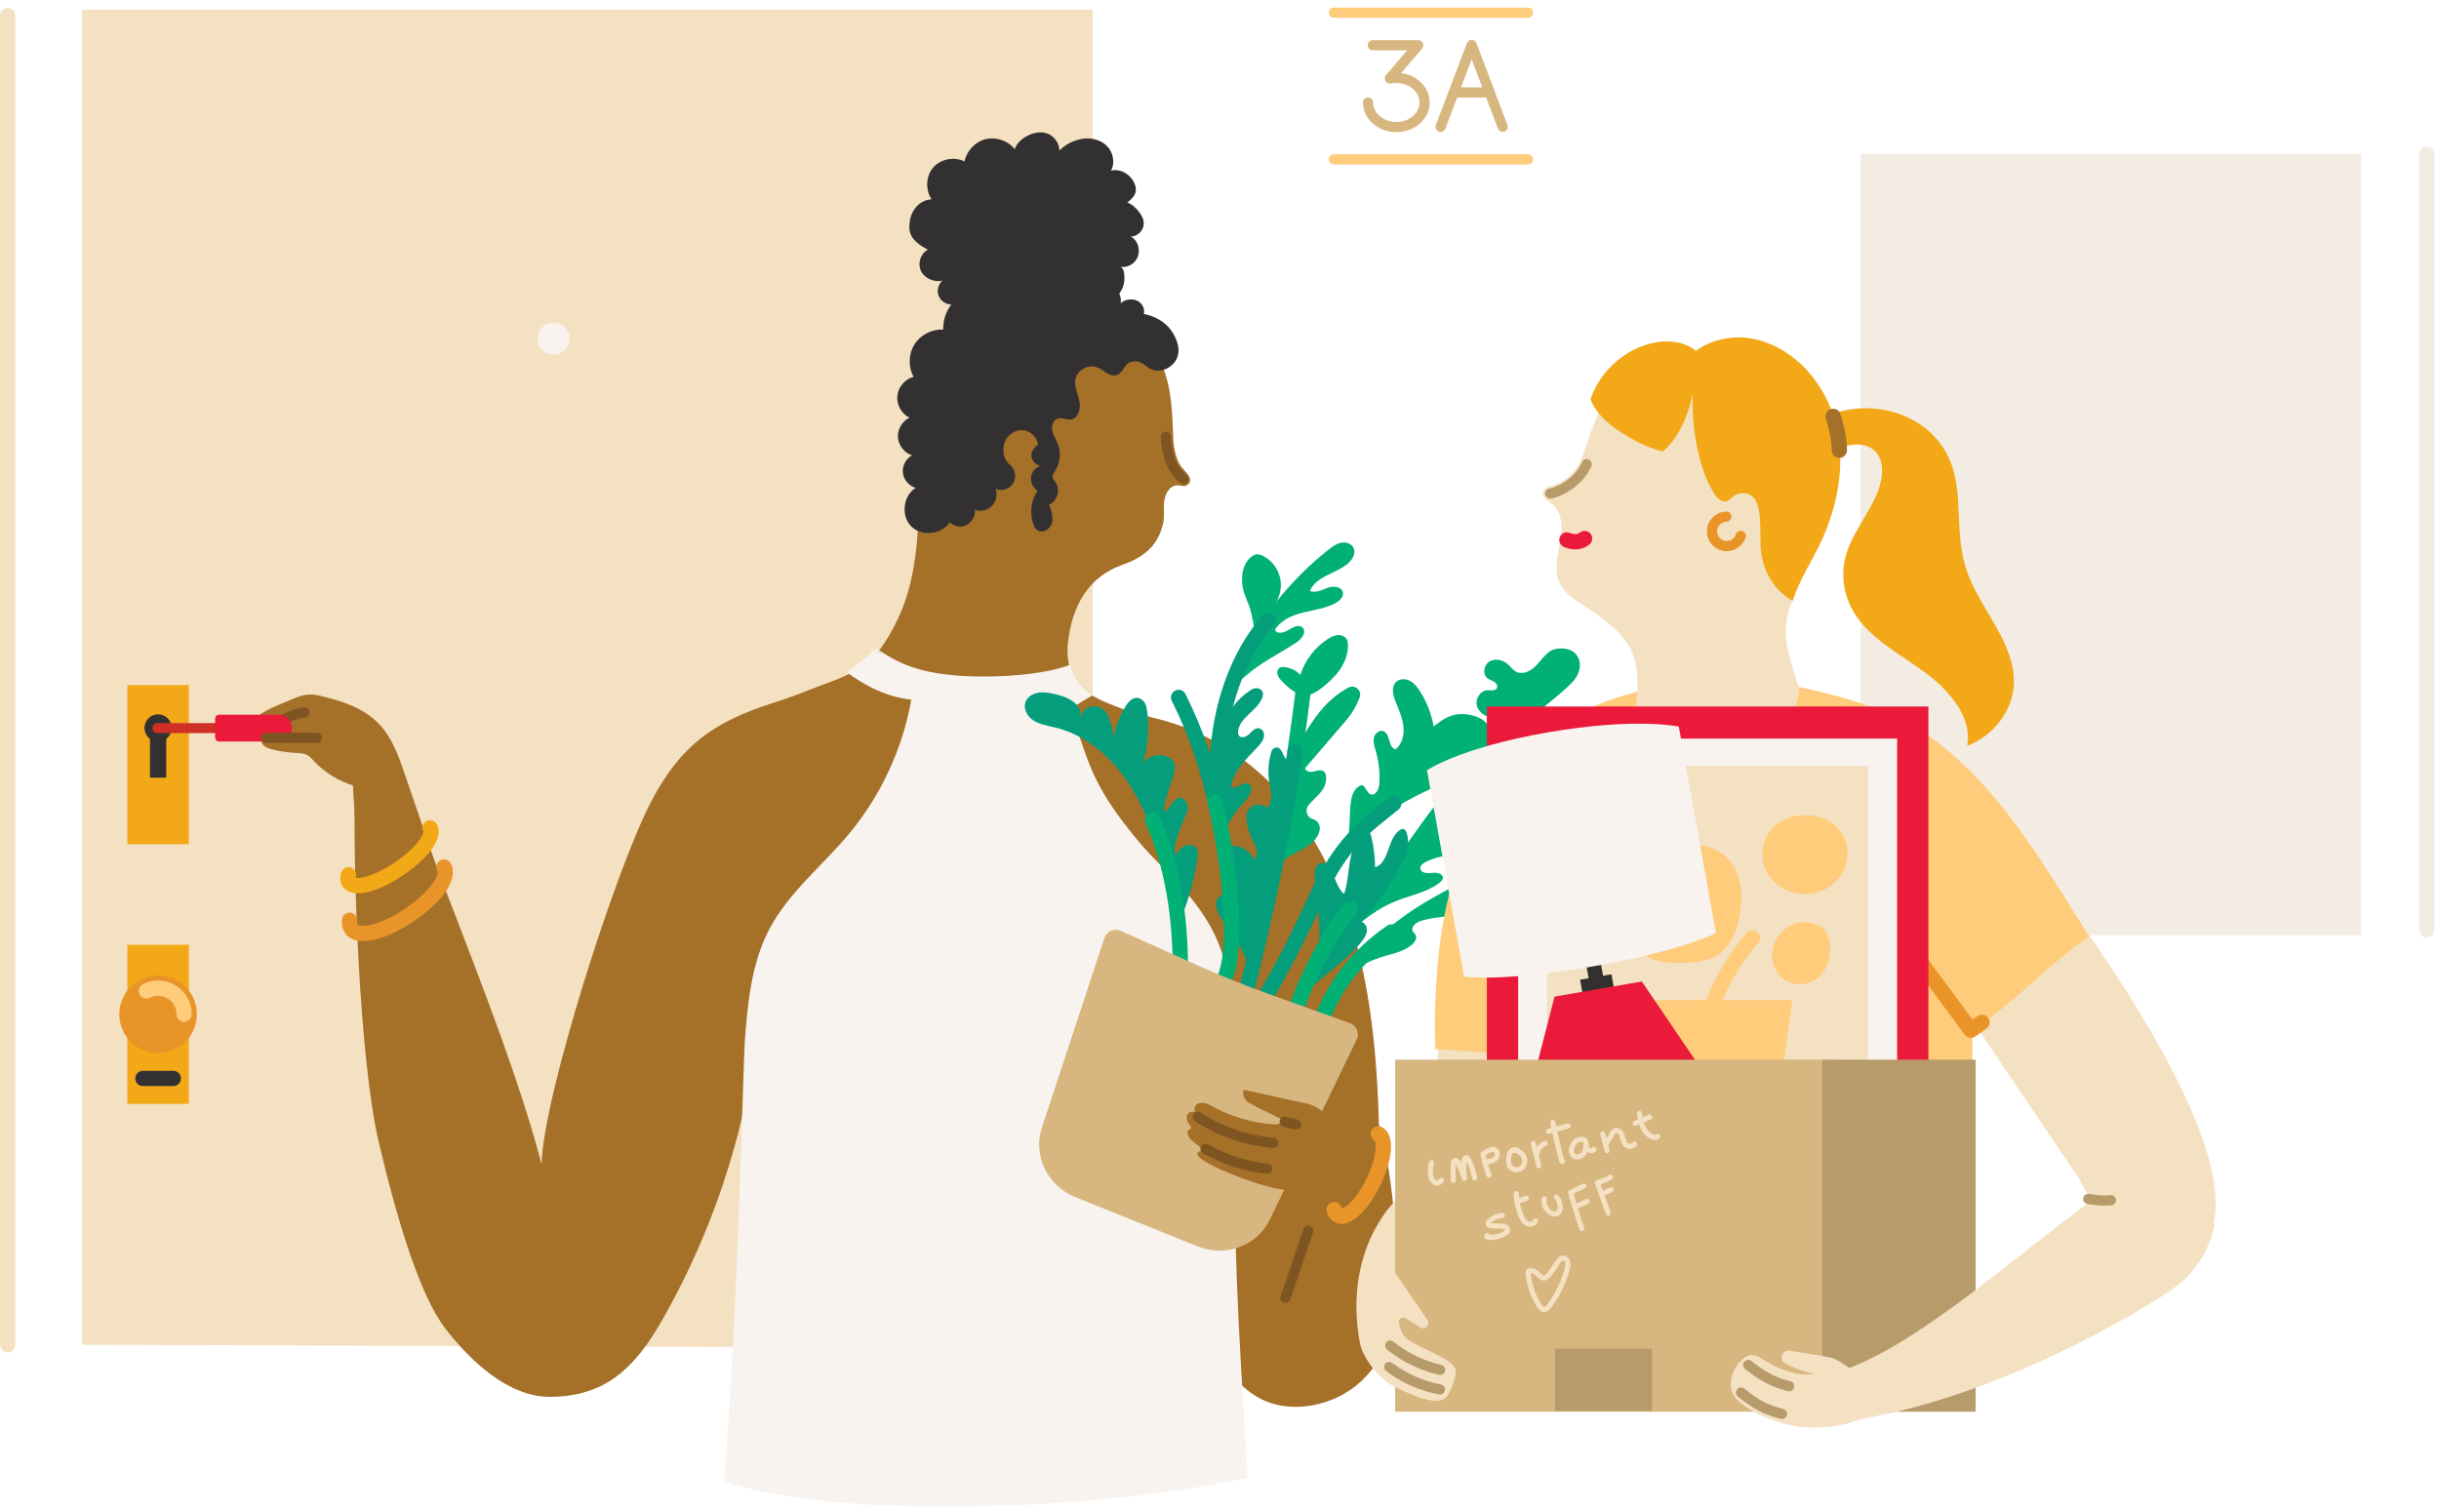 <svg height="297" viewBox="0 0 479 297" width="479" xmlns="http://www.w3.org/2000/svg" xmlns:xlink="http://www.w3.org/1999/xlink"><mask id="a" fill="#fff"><path d="m0 295h478.089v-294.447h-478.089z" fill="#fff" fill-rule="evenodd"/></mask><mask id="b" fill="#fff"><path d="m.082.35h103.006v168.65h-103.006z" fill="#fff" fill-rule="evenodd"/></mask><g fill="none" fill-rule="evenodd" transform="translate(0 .5)"><path d="m16.096 1.41v262.221l198.516.658v-262.879z" fill="#f4e1c2"/><path d="m365.437 183.188h98.268v-153.441h-98.268z" fill="#f3ece2"/><g stroke-linecap="round" stroke-linejoin="round" stroke-width="3"><path d="m476.588 29.746v152.407" stroke="#f3ece2"/><path d="m1.5 2.572v261.059" stroke="#f4e1c2"/></g><g transform="translate(0 .447)"><path d="m111.876 65.562c0 1.742-1.412 3.153-3.153 3.153-1.742 0-3.154-1.411-3.154-3.153 0-1.741 1.412-3.153 3.154-3.153 1.741 0 3.153 1.412 3.153 3.153" fill="#f8f3ee"/><path d="m25.004 164.868h12.087v-31.253h-12.087z" fill="#f3a817" mask="url(#a)"/><path d="m25.004 215.871h12.087v-31.253h-12.087z" fill="#f3a817" mask="url(#a)"/><path d="m38.667 198.261c0 4.208-3.412 7.62-7.62 7.62-4.209 0-7.621-3.412-7.621-7.62s3.412-7.621 7.621-7.621c4.208 0 7.62 3.413 7.62 7.621" fill="#e99428" mask="url(#a)"/><path d="m31.047 191.645c3.654 0 6.616 2.962 6.616 6.616 0 .828-.672 1.5-1.5 1.5s-1.5-.672-1.5-1.5c0-1.997-1.619-3.616-3.616-3.616-.492 0-.968.098-1.409.285l-.217.101c-.74.373-1.642.076-2.015-.664-.373-.74-.076-1.642.664-2.015.917-.462 1.931-.707 2.977-.707z" fill="#fecc7b" fill-rule="nonzero" mask="url(#a)"/><g fill="#333032"><path d="m34.036 209.374c.828 0 1.5.672 1.5 1.5 0 .78-.595 1.42-1.356 1.493l-.144.007h-5.978c-.828 0-1.5-.672-1.5-1.5 0-.78.595-1.42 1.356-1.493l.144-.007z" fill-rule="nonzero" mask="url(#a)"/><path d="m33.722 142.032c0-1.477-1.197-2.675-2.674-2.675s-2.675 1.198-2.675 2.675c0 .879.427 1.657 1.082 2.145v7.621h3.185v-7.621c.656-.488 1.082-1.266 1.082-2.145" mask="url(#a)"/></g></g><g fill-rule="nonzero" transform="translate(261 1.447)"><g fill="#d7b680"><path d="m17.528 5.941c.857 0 1.317 1.008.755 1.656l-5.477 6.404c-.362.417-.994.462-1.411.099-.417-.362-.462-.994-.099-1.411l2.947-3.448 1.106-1.301-6.741.001c-.513 0-.936-.386-.993-.883l-.007-.117c0-.513.386-.936.883-.993l.117-.007z"/><path d="m13.23 12.353c3.59 0 6.551 2.578 6.551 5.832 0 3.254-2.961 5.831-6.551 5.831-3.59 0-6.551-2.577-6.551-5.831 0-.552.448-1 1-1s1 .448 1 1c0 2.083 2.009 3.831 4.551 3.831s4.551-1.748 4.551-3.831c0-2.083-2.009-3.832-4.551-3.832-.364 0-.723.036-1.071.107-.541.11-1.069-.239-1.179-.781-.11-.541.239-1.069.781-1.179.479-.097.971-.147 1.469-.147z"/><path d="m27.092 6.535c.311-.819 1.43-.858 1.817-.116l.052.117 6.091 16.06c.196.516-.064 1.094-.58 1.29-.48.182-1.012-.029-1.242-.474l-.048-.107-5.157-13.598-5.167 13.599c-.182.479-.693.737-1.179.615l-.111-.035c-.479-.182-.737-.693-.615-1.179l.035-.111z"/><path d="m31.505 15.212c.552 0 1 .448 1 1 0 .513-.386.936-.883.993l-.117.007h-6.688c-.552 0-1-.448-1-1 0-.513.386-.936.883-.993l.117-.007z"/></g><path d="m39.092 28.353c.552 0 1 .448 1 1 0 .513-.386.936-.883.993l-.117.007h-38.117c-.552 0-1-.448-1-1 0-.513.386-.936.883-.993l.117-.007z" fill="#fecc7b"/><path d="m39.092-.447c.552 0 1 .448 1 1 0 .513-.386.936-.883.993l-.117.007h-38.117c-.552 0-1-.448-1-1 0-.513.386-.936.883-.993l.117-.007z" fill="#fecc7b"/></g><g transform="translate(29 25.447)"><path d="m245.519 228.53c-.091 5.99-2.168 11.929-7.007 16.642-5.142 5.007-13.995 6.905-20.284 3.445-5.514-3.033-8.554-9.137-10.62-15.082-2.66-7.655-4.273-15.879-2.969-23.877 1.304-7.999 5.888-15.748 13.123-19.4 6.352-3.208 18.268-6.439 22.326.608 4.298 7.464 5.559 29.19 5.431 37.664" fill="#a57129"/><path d="m193.311 116.487c-7.305-.788-13.324-8.526-12.609-15.839.714-7.313 3.874-13.289 10.817-15.692 5.379-1.863 7.19-4.905 7.92-8.153.31-1.379.041-2.824.196-4.23.188-1.71 1.293-3.644 3.301-3.109.432.115.908.099 1.268-.166 1.325-.975-.131-2.348-1.075-3.41-1.079-1.214-1.639-3.715-1.715-5.863-.251-7.11-.499-13.457-5.04-18.934-3.73-4.5-9.625-6.914-15.467-7.076-5.843-.162-11.613 1.768-16.634 4.761-3.158 1.881-6.111 4.236-8.137 7.303-2.117 3.205-3.115 7.023-3.685 10.822-.942 6.283-.8 12.671-1.077 19.02-.277 6.348-1.039 12.78-3.559 18.613-2.665 6.169-6.871 11.938-12.919 13.888 6.75 8.217 15.931 13.17 26.442 14.783 10.511 1.614 23.07-.903 31.973-6.718" fill="#a57129"/><path d="m195.64 35.73c.259-1.121-.373-2.183-1.35-2.636s-2.435-.224-3.216.517c.393-1.849-1.268-3.714-3.109-4.145-1.841-.432-3.63.379-4.838 1.834-.236-1.957-2.086-3.379-4.051-3.533-1.965-.155-3.774 1.271-4.372 2.871-.689-1.612-4.729-3.014-7.561.963-1.836-1.147-5.293-.911-7.471.526-2.178 1.438-3.521 4.056-3.42 6.663-2.223-.134-4.478 1.025-5.661 2.912-1.184 1.886-1.248 4.421-.16 6.364-1.687.439-3.021 1.995-3.2 3.728-.177 1.734.814 3.528 2.376 4.301-1.431.683-2.367 2.287-2.258 3.869s1.257 3.043 2.769 3.523c-1.205.652-1.947 2.07-1.796 3.431.151 1.362 1.187 2.582 2.505 2.954-2.465 1.541-2.926 5.481-.883 7.55 2.042 2.069 5.988 1.658 7.561-.788.9.82 2.189 1.109 3.28.569 1.091-.539 1.792-1.783 1.687-2.995 1.139.398 2.494.082 3.339-.778.846-.86 1.139-2.221.722-3.352 1.222.524 2.794.012 3.473-1.132.679-1.143.377-2.769-.668-3.591-1.211-.954-1.543-2.8-1.077-4.269s1.938-2.586 3.479-2.543 2.983 1.311 3.132 2.845c-.766.442-1.449 1.517-1.294 2.387.155.871.893 1.606 1.764 1.758-.979.317-1.734 1.237-1.854 2.259s.402 2.092 1.282 2.627c-1.275 1.885-1.601 4.379-.853 6.529.165.474.396.953.806 1.244 1.014.721 2.527-.196 2.863-1.394.337-1.198-.113-2.46-.557-3.623 1.57-.642 2.262-2.825 1.348-4.254-.264-.413-.648-.804-.643-1.294.005-.39.259-.724.47-1.051.998-1.544 1.211-3.567.557-5.285-.339-.892-.897-1.706-1.088-2.64-.192-.935.147-2.096 1.055-2.389.833-.27 1.728.299 2.597.183 1.465-.196 1.975-2.123 1.672-3.57-.302-1.447-1.061-2.871-.788-4.324.342-1.824 2.549-3.034 4.27-2.342 1.361.547 2.619 2.056 3.964 1.472 1.154-.5 1.448-2.235 2.667-2.539 1.667-.416 2.169.29 3.363 1.101 1.797 1.22 4.238.492 5.41-1.338 1.171-1.829.375-4.182-.877-5.958s-3.329-2.848-5.464-3.249" fill="#333032"/><path d="m186.875 33.512c1.312.058 2.641-.459 3.569-1.39.928-.93 1.442-2.259 1.381-3.572-.036-.775-.071-1.711-.748-2.088 1.457.239 3.015-.74 3.432-2.156.418-1.417-.113-3.184-1.467-3.773 1.309-.005 2.51-1.154 2.572-2.462.041-.847-.34-1.668-.866-2.332-.656-.828-1.349-1.553-2.347-1.901.721-.596 1.489-1.271 1.644-2.193.073-.428.001-.871-.137-1.283-.642-1.913-2.761-3.275-4.721-2.798.86-1.534.435-3.603-.808-4.847-1.243-1.245-3.151-1.694-4.882-1.381s-3.233 1.045-4.443 2.322c-.011-1.41-.926-2.771-2.227-3.313-1.158-.482-2.51-.327-3.652.189-1.252.566-2.456 1.507-2.889 2.811-1.322-1.65-3.624-2.446-5.683-1.965s-3.75 2.312-4.205 4.377c-1.993-1-4.63-.491-6.108 1.179s-1.574 4.413-.339 6.271c-1.244.034-2.425.715-3.19 1.696-.766.98-1.137 2.234-1.172 3.477-.015.53.03 1.069.206 1.57.5 1.417 2.105 2.43 3.422 3.153-1.567.814-2.135 3.091-1.135 4.546.836 1.217 2.586 1.904 4.008 1.51-.84.724-1.15 1.999-.736 3.028.415 1.028 1.523 1.732 2.63 1.67 9.583-.536 19.358.769 28.891-.345" fill="#333032"/><path d="m199.978 58.859c.552-.005 1.004.438 1.01.99.011 1.185.211 2.333.641 3.929.31 1.153 1.435 2.811 2.409 3.574.435.341.511.969.171 1.404-.341.435-.969.511-1.404.171-1.309-1.025-2.683-3.051-3.107-4.63-.469-1.745-.696-3.046-.709-4.429-.005-.552.438-1.004.99-1.01z" fill="#7e5421" fill-rule="nonzero"/><path d="m223.907 131.702c-6.57-8.213-15.928-14.155-26.156-16.606-3.884-.931-5.816-1.524-9.502-3.061-3.425-1.427-6.484-3.581-7.541-7.087-4.725 1.894-13.514 2.505-20.688 2.024-8.199-.549-12.154-1.969-16.554-5.05-2.474 3.57-6.966 5.189-11.049 6.69-4.154 1.527-5.132 2.082-9.35 3.423-11.93 3.793-18.358 8.36-24.175 19.445-6.963 13.27-21.233 58.005-21.532 71.211-5.074-19.454-15.562-44.89-22.613-63.678-4.841.755-5.732-1.257-10.511-.175-.209.047 2.8-8.43-.525 1.927-.066.204-3.192-12.986-2.979-12.964-.519 16.552.86 54.354 4.633 70.479 3.616 15.447 8.126 30.254 13.061 36.676 4.934 6.422 12.412 13.457 20.511 13.457 11.036 0 16.81-5.795 22.057-14.978 14.716-25.752 17.343-48.481 17.343-48.481s-1.167 44.539-3.927 73.707c24.921 8.302 72.129 2.633 97.751-3.153 3.481-24.839-13.451-75.01-6.209-99.023 3.899 13.548 8.016 28.158 12.749 41.436 8.663-2.688 14.323.334 23.139-1.8-.526-24.7-4.16-47.201-17.933-64.419" fill="#a57129"/><path d="m100.811 79.356c-.525-12.788-2.342-19.091-4.729-23.649-3.854-7.358-10.015-12.161-13.84-16.642-11.211-13.139-10.204-17.343-14.365-26.803 1.458-.498 2.282-1.345 4.696-2.617-2.447-1.508-3.67-3.332-4.476-6.007-4.726 1.894-14.209 2.64-21.383 2.16-8.199-.55-12.276-2.367-16.675-5.448-1.752 1.752-3.71 3.366-5.83 4.663 3.771 2.864 8.337 5.051 12.767 5.453-1.712 9.654-5.979 18.843-12.25 26.379-5.228 6.282-11.876 11.525-15.665 18.767-3.486 6.66-4.214 14.375-4.782 21.87-.339 4.477-1.437 57.319-4.197 86.486 24.921 8.303 77.385 5.086 103.006-.7-4.729-70.423-1.055-54.182-2.277-83.912" fill="#f8f3ee" mask="url(#b)" transform="translate(113 101)"/><path d="m227.052 108.882c-.536 4.418-1.11 8.687-1.73 12.862" stroke="#00b075" stroke-linecap="round" stroke-linejoin="round" stroke-width="3"/><path d="m248.326 159.567c.581-.468 1.045-1.31.651-1.943-.14-.225-.371-.383-.504-.611-.467-.801.503-1.684 1.374-2.001 2.288-.832 4.81-.735 7.162-1.36 1.524-.404 3.075-1.224 3.711-2.667s-.17-3.516-1.74-3.658c-.756-.068-1.476.298-2.147.653-3.965 2.099-7.311 3.921-10.905 6.624-1.8 1.354-4.136 3.159-5.632 4.846-.363.409-5.51 5.567-5.207 6.125.372.686 0-.197 4.007-2.234 4.275-2.172 6.503-1.576 9.23-3.774" fill="#00b075"/><path d="m238.55 158.826c.58-.772 1.107-1.74.824-2.664-.418-1.361-2.294-1.65-3.63-1.157-2.904 1.072-4.373 4.233-5.548 7.097-.946 2.309-2.21 4.682-2.762 7.108 3.364-3.787 8.065-6.316 11.116-10.384" fill="#049e7d"/><path d="m224.175 123.347c-1.28.129-1.136-2.649-2.58-2.464-.422.054-.768.381-.894.787-.619 1.986-.756 4.118-.402 6.167.286 1.66.798 3.64-.408 4.817-.247-.092-.488-.198-.723-.317-1.467-.748-3.278.267-3.354 1.912-.074 1.569.424 3.291 1.154 4.703.648 1.253 1.38 2.927.367 3.908-.322-.569-.729-1.093-1.22-1.524-2.41-2.118-5.801-1.44-5.055 3.309.215 1.366.808 3.319.949 3.933.198.856-.922.867-1.695 1.764-2.766 3.211 6.431 8.466 6.037 16.349.902-6.019 2.867-13.098 4.232-19.038.256-1.115.531-2.257 1.027-3.277.52-7.804 2.845-15.356 3.576-23.178-.345.719-.682 1.438-1.011 2.149" fill="#049e7d"/><path d="m216.507 165.676c-.006.037-.013.073-.019.109.019-.028.023-.066.019-.109" fill="#049e7d"/><path d="m235.858 109.088c-5.155 2.678-8.33 8.125-10.935 13.546-.708 7.575-2.96 14.889-3.463 22.448.199-.41.431-.802.72-1.16 2.253-2.787 7.138-3.029 7.984-6.789.143-.636-.061-1.316-.547-1.751-.3-.267-.566-.405-.814-.47-1.196-.316-1.591-1.856-.777-2.787 1.547-1.769 3.621-3.013 3.397-5.58-.029-.331-.118-.677-.356-.909-.504-.492-1.33-.234-2.012-.058-.683.177-1.655.051-1.744-.649l8.026-9.344c1.157-1.347 2.067-2.888 2.688-4.551.495-1.329-.908-2.6-2.167-1.946" fill="#00b075"/><path d="m233.062 106.924c1.591-1.671 2.723-3.888 2.668-6.195-.008-.375-.051-.76-.231-1.089-.338-.618-1.106-.904-1.808-.846-.702.057-1.347.399-1.939.781-2.526 1.633-4.459 4.165-5.368 7.033-.807-.83-1.898-1.379-3.046-1.53-.357-.047-.746-.05-1.047.148-.39.257-.518.795-.412 1.25s.4.841.709 1.191c1.072 1.212 3.261 3.145 5.013 2.983 1.79-.165 4.283-2.489 5.461-3.726" fill="#00b075"/><path d="m231.928 82.008c.729-.573 1.501-1.144 2.407-1.341.906-.196 1.981.086 2.439.892.623 1.096-.17 2.484-1.154 3.273-2.401 1.926-6.192 2.428-7.356 5.279 1.089.503 2.315-.182 3.439-.6s2.786-.289 3.032.885c.184.881-.621 1.649-1.409 2.083-1.955 1.076-4.234 1.344-6.399 1.885s-4.412 1.499-5.546 3.421c.453.908 1.831.55 2.681-.004s2.043-1.16 2.762-.444c.868.862-.216 2.259-1.239 2.928-3.327 2.174-6.974 3.916-9.972 6.56-4.997 4.408-1.237-2.962.055-5.379 4.01-7.502 9.572-14.178 16.26-19.438" fill="#00b075"/><path d="m216.948 95.57c-.407-2.804-1.502-4.034-1.885-6.144-.382-2.109-.051-4.541 1.579-5.934.317-.271.689-.5 1.103-.551.452-.056.902.105 1.309.308 2.292 1.138 3.741 3.78 3.469 6.326-.173 1.614-.954 3.091-1.722 4.522-1.095 2.041-2.111 4.17-3.341 6.127-.473-1.438.048-3.143-.512-4.654" fill="#00b075"/><path d="m216.798 109.49c.541-.334 1.244-.376 1.767-.015.632.437.54 1.106.322 1.659-.991 2.512-4.306 3.758-4.725 6.425-.055.348-.044.735.178 1.007.483.594 1.455.188 2-.349.579-.572 1.218-1.325 2.044-1.084.496.144.817.623.86 1.138.075.895-.477 1.614-1.038 2.247-2.243 2.527-5.232 4.936-5.399 8.31.807-.095 1.592-.363 2.293-.773.844-.492 1.873.311 1.624 1.256-.082.309-.202.61-.352.886-.532.985-1.371 1.761-2.1 2.612-2.473 2.883-3.709 6.792-3.344 10.573-1.537-6.384-1.825-12.952-1.061-19.463.658-5.598 1.59-11.134 6.931-14.429" fill="#049e7d"/><path d="m263.402 121.758c.926-1.754 1.186-5.794-2.628-7.007-3.854-1.226-6.043.262-8.215 1.984-.43-2.426-1.335-4.767-2.65-6.85-.52-.826-1.133-1.637-1.995-2.095-.861-.459-2.025-.472-2.731.2-1.014.966-.606 2.644-.079 3.941.625 1.539 1.324 3.079 1.515 4.729s-.22 3.473-1.489 4.545c-1.505-.131-1.017-2.971-2.421-3.529-.812-.322-1.714.451-1.892 1.306-.178.856.128 1.727.372 2.566.611 2.107.849 4.323.697 6.512-.073 1.056-.838 2.459-1.782 1.982-.822-.416-1.058-2.079-1.898-1.701-2.147.906-2.016 4.059-2.147 7.081-.15 3.436-.526 4.073-1.183 6.701 9.329-13.402 25.194-14.057 28.526-20.365" fill="#00b075"/><path d="m266.286 115.267c-.591-.446-1.416-.28-2.156-.305-1.395-.046-2.788-.994-3.1-2.356-.311-1.36.734-2.945 2.13-2.978.649-.015 1.484.19 1.807-.374.25-.436-.078-.997-.499-1.271-.421-.275-.934-.394-1.332-.701-1.024-.788-.746-2.599.348-3.287 1.094-.687 2.611-.37 3.588.477.591.512 1.049 1.202 1.753 1.544 1.248.604 2.751-.129 3.737-1.105.985-.975 1.732-2.213 2.894-2.969 1.163-.756 3.368-.692 4.501.108 1.521 1.075 2.101 3.679-.297 6.139-3.833 3.93-9.089 6.682-11.616 11.73.293-.532-1.019-4.094-1.758-4.652" fill="#00b075"/><path d="m206.169 142.526c.118-.825.19-1.763-.632-2.296-.375-.243-.845-.303-1.282-.211-1.066.224-1.747 1.067-2.384 1.875-.357-.793-.435-2.25 2.219-8.216.447-1.005.11-2.381-1.087-2.903-1.192-.521-2.679 2.583-3.032 2.632-1.194.169 1.016-5.267 1.581-7.546.165-.667.305-1.395.024-2.022-.25-.555-.79-.925-1.348-1.167-1.856-.804-4.549-.003-4.863 1.995.97-3.635 1.565-8.169.752-11.843-.147-.663-.577-1.253-1.192-1.539-1.222-.57-2.186.414-2.791 1.369-1.309 2.067-2.505 5.189-2.459 7.635.19-2.195-.231-3.182-.916-5.276-.931-2.851-4.904-3.24-5.723.327l.144-1.239c-.287-2.239-2.904-3.261-5.111-3.736-1.045-.226-2.123-.432-3.178-.258-1.573.259-3.118 1.53-2.47 3.534.205.633.609 1.191 1.125 1.611 1.365 1.11 3.131 1.313 4.793 1.72 7.712 1.886 13.553 8.423 16.936 15.604 2.642 5.606 4.401 10.906 5.835 16.904.648 2.712 1.073 7.295 2.692 2.699 1.103-3.13 1.898-6.368 2.367-9.653" fill="#049e7d"/><path d="m197.366 135.093c4.013 9.132 5.463 19.408 5.453 29.384" stroke="#00b075" stroke-linecap="round" stroke-linejoin="round" stroke-width="3"/><path d="m220.061 95.925c-5.132 5.954-8.104 13.561-9.35 21.322-.791 4.928-.918 9.928-.646 14.918" stroke="#049e7d" stroke-linecap="round" stroke-linejoin="round" stroke-width="3"/><path d="m202.466 111.029c3.531 7.044 5.893 14.172 7.593 22.159" stroke="#049e7d" stroke-linecap="round" stroke-linejoin="round" stroke-width="3"/><path d="m218.635 171.255c4.212-6.831 7.514-13.558 10.854-20.854 4.993-10.906 9.58-13.953 15.241-18.526" stroke="#049e7d" stroke-linecap="round" stroke-linejoin="round" stroke-width="3"/><path d="m244.285 157.1c-8.304 5.642-14.12 14.333-15.451 24.284" stroke="#00b075" stroke-linecap="round" stroke-linejoin="round" stroke-width="3"/><path d="m252.745 148.101c.919-.526 1.516-1.108 1.607-1.44.252-.918-1.141-1.312-2.081-1.164-.94.149-2.307.048-2.331-.904-.014-.544.499-.942.98-1.196 2.795-1.471 6.295-1.338 8.891-3.136.413-.286.819-.655.919-1.147.155-.754-.501-1.476-1.236-1.703-.736-.228-1.527-.101-2.294-.025-.636.062-1.544-.196-1.417-.822.034-.169.146-.309.262-.435 1.014-1.098 2.51-1.59 3.939-2.027 1.43-.436 2.928-.896 3.981-1.957 1.054-1.061 1.46-2.928.46-4.04-1.033-1.147-2.887-2.679-4.3-2.057-2.905 1.281-4.575 2.064-11.2 11.51-2.566 3.658-7.73 10.474-10.501 15.404-.365.649-1.098 2.164-.657 2.694 7.029-5.913 10.273-4.867 14.978-7.555" fill="#00b075"/><path d="m229.234 146.827c-.187-1.292-.004-3.079 1.289-3.255.99-.135 1.732.88 2.109 1.805.376.926 1.438 3.859 2.37 4.219 1.258-3.91.522-8.702 3.377-11.654.358-.371.891-.717 1.357-.495.362.171.502.605.596.995.47 1.953.713 3.961.721 5.97 2.887-.954 2.358-5.697 4.908-7.354.196-.127.429-.236.659-.189.326.067.51.411.62.726.835 2.387-.262 4.931-1.486 7.145-1.97 3.566-4.897 7.428-6.542 9.35-4.963 5.796-7.027 7.116-10.435 11.876 2.225-4.665 1.181-14.151.457-19.139" fill="#049e7d"/><path d="m236.161 152.589c-3.854 4.467-10.79 16.829-11.894 25.101" stroke="#00b075" stroke-linecap="round" stroke-linejoin="round" stroke-width="3"/><path d="m209.607 131.48c1.839 7.183 5.174 27.139 1.883 34.817" stroke="#00b075" stroke-linecap="round" stroke-linejoin="round" stroke-width="3"/><path d="m225.322 121.744c-2.464 16.598-5.646 31.722-10.001 48.867" stroke="#049e7d" stroke-linecap="round" stroke-linejoin="round" stroke-width="3"/><path d="m206.229 218.867-24.069-9.699c-5.475-2.206-8.339-8.174-6.541-13.629l12.297-37.3c.429-1.301 1.919-1.931 3.204-1.354l14.837 6.67c4.641 2.086 9.361 3.991 14.149 5.71l15.984 5.738c1.326.476 1.961 1.966 1.366 3.2l-17.072 35.394c-2.492 5.168-8.686 7.474-14.155 5.27" fill="#d7b680"/><path d="m229.996 191.832c-.702-.499-1.511-.827-2.352-1.011l-12.361-2.716c-.379.72.106 2.007.805 2.422 1.923 1.139 3.937 2.043 6.429 3.262.082.039.155.109.174.197.144.651-.848.971-1.545.922-4.309-.305-8.548-1.575-12.312-3.696-.405-.228-.84-.407-1.3-.481-2.025-.323-2.106 1.227-1.843 1.788-1.267-.518-1.984.814-1.5 1.784.159.317.405.668.674.973.166.189.084.501-.163.549-.814.159-.452 1.36.026 1.883.726.795 1.733 1.496 2.702 2.121.253.164.098.448-.188.383-.488-.11-1.007-.038-1.087.405-.185 1.032 3.983 2.955 6.364 3.92 7.694 3.117 13.769 4.606 21.849 2.704.285-.067 1.824-10.579 1.824-10.579s-.966-.671-2.673-1.855c-1.329-.922-2.252-2.071-3.523-2.975" fill="#a57129"/><g fill-rule="nonzero"><path d="m222.404 193.947c.221-.506.811-.737 1.317-.516.154.067.392.134.777.219l.877.188c.188.043.337.082.478.126.528.163.823.723.66 1.251-.163.528-.723.823-1.251.66l-.155-.044c-.088-.023-.192-.047-.323-.075l-.526-.111c-.623-.132-.996-.231-1.338-.38-.506-.221-.737-.811-.516-1.317z" fill="#7e5421"/><path d="m205.386 192.857c.304-.461.924-.589 1.385-.285 4.273 2.815 9.264 4.534 14.364 4.948.55.045.96.527.916 1.078s-.527.96-1.078.916c-5.435-.442-10.749-2.272-15.302-5.272-.461-.304-.589-.924-.285-1.385z" fill="#7e5421"/><path d="m206.871 199.21c.272-.481.882-.65 1.363-.379 3.596 2.032 7.62 3.325 11.746 3.778.549.06.945.554.885 1.103-.06.549-.554.945-1.103.885-4.394-.482-8.679-1.859-12.512-4.024-.481-.272-.65-.882-.379-1.363z" fill="#7e5421"/><path d="m240.334 196.106c.363-.745 1.261-1.054 2.006-.691 2.744 1.337 2.235 6.335-.272 11.476-2.506 5.141-6.131 8.62-8.874 7.282-.836-.408-1.373-1.176-1.633-2.153-.213-.801.263-1.622 1.063-1.836.801-.213 1.622.263 1.836 1.063l.06.205.202-.08c.36-.153.821-.481 1.326-.965 1.144-1.097 2.345-2.823 3.324-4.832.98-2.009 1.6-4.018 1.76-5.594.071-.696.045-1.26-.056-1.638l-.063-.212c-.006-.023-.003-.027.013-.019-.745-.363-1.054-1.261-.691-2.006z" fill="#e99428"/><path d="m226.966 215.508c.178-.523.746-.803 1.269-.625.486.165.761.667.656 1.156l-.031.113-4.467 13.139c-.178.523-.746.803-1.269.625-.486-.165-.761-.667-.656-1.156l.031-.113z" fill="#7e5421"/></g><path d="m56.745 144.361c-2.079-6.075-4.157-12.15-6.236-18.225-1.203-3.516-2.476-7.15-5.034-9.846-3.06-3.225-7.459-4.617-11.849-5.631-1.419-.327-2.903-.214-4.253.331-2.822 1.14-5.992 2.381-7.502 3.529-.708.538-1.463 1.156-1.633 2.029-.114.584.062 1.194.364 1.706.972 1.648 6.297 2.242 8.206 2.345 1.911.103 3.859-.174 5.719.276 3.343.806 5.495 3.937 5.783 7.364.518 6.163.876 13.927 1.314 19.708 5.208.185 10.289-1.633 15.121-3.586" fill="#a57129"/><path d="m35.331 118.588c-4.279.231-8.25-.576-12.529-.344-.788.361-.624 1.806.021 2.277.368.268.854.525 1.293.646 1.644.452 3.164.665 4.866.764.853.049 1.754.066 2.487.507.456.275.806.691 1.166 1.083 2.006 2.184 4.858 3.944 7.696 4.805.391 6.567.781 13.134 1.172 19.701l7.215-3.408-7.62-26.014z" fill="#a57129"/><path d="m30.635 112.983c.545-.087 1.058.284 1.146.829.087.545-.284 1.058-.829 1.146-1.76.282-3.464.994-4.937 2.063-.447.324-1.072.225-1.397-.222-.324-.447-.225-1.072.222-1.397 1.725-1.253 3.723-2.087 5.795-2.419z" fill="#7e5421" fill-rule="nonzero"/><path d="m1.924 118.046h13.291v-1.971h-13.291c-.544 0-.985.442-.985.986s.441.985.985.985" fill="#cf3026"/><path d="m14.033 119.689h11.693c1.452 0 2.628-1.177 2.628-2.628s-1.176-2.627-2.628-2.627h-11.693c-.436 0-.789.353-.789.788v3.678c0 .436.353.789.789.789" fill="#ec1a3a"/><path d="m33.215 117.954c.552 0 1 .448 1 1 0 .513-.386.936-.883.993l-.117.007h-9.985c-.552 0-1-.448-1-1 0-.513.386-.936.883-.993l.117-.007z" fill="#7e5421" fill-rule="nonzero"/><path d="m54.614 135.4c.687-.463 1.619-.282 2.082.405 1.721 2.553-1.456 6.75-6.522 10.163l-.552.364c-4.878 3.142-9.659 4.322-11.315 1.863-.536-.794-.588-1.752-.282-2.758.242-.792 1.08-1.239 1.872-.997s1.239 1.08.997 1.872l-.051.171.177.018c.421.037 1.03-.038 1.766-.236 1.652-.444 3.703-1.432 5.711-2.785 2.008-1.353 3.694-2.882 4.727-4.247.46-.607.759-1.144.883-1.548l.055-.187c.015-.047.024-.048.046-.016-.463-.687-.282-1.619.405-2.082z" fill="#f3a817" fill-rule="nonzero"/><path d="m57.471 143.05c.725-.402 1.638-.14 2.039.585 1.697 3.061-1.628 7.573-7.348 11.426l-.599.394c-5.391 3.465-10.672 4.638-12.671 2.04-.62-.807-.862-1.93-.721-2.911.118-.82.878-1.389 1.698-1.271.772.111 1.321.791 1.285 1.554l-.014.144c-.032.222.035.532.13.656.202.263 1.161.378 2.706.003 1.89-.459 4.209-1.548 6.51-3.097 2.343-1.578 4.243-3.303 5.386-4.853.964-1.308 1.223-2.254 1.014-2.631-.402-.725-.14-1.638.585-2.039z" fill="#e99428" fill-rule="nonzero"/></g><g transform="translate(281 65.447)"><path d="m21.658 197.545s-12.414 7.138-20.173 0c-1.241-32.276 0-58.346 0-58.346h20.173z" fill="#f4e1c2"/><path d="m153.677 174.516c3.634-14.536-14.804-43.401-27.213-60.835l-23.882 15.244s13.271 19.708 24.736 36.648c-.003.004 5.472 10.122 5.468 10.126 7.947.078 18.92 6.7 20.891-1.183" fill="#f4e1c2"/><path d="m129.349 118.095c-10.642-16.949-22.655-38.173-42.207-45-19.376-6.767-37.553-8.07-57.415.62-19.626 8.587-24.552 29.4-26.225 36.311-2.214 9.149-2.961 20.254-2.642 30.089l14.226.946s.875 15.956 1.296 31.966c.31 11.794-1.241 27.311-1.241 27.311h90.902l.34-63.311 1.087-1.397c6.344-3.982 15.967-14.075 21.879-17.535" fill="#fecc7b"/><path d="m72.246 69.06c-1.98-6.482-3.683-10.187-1.476-16.598 1.244-3.611 3.122-6.975 4.421-10.567 2.624-7.258 2.759-15.39.377-22.731-.783-2.414-1.843-4.766-3.412-6.761-4.521-5.751-12.527-7.62-19.832-7.208-7.989.451-16.599 3.885-19.891 11.178-1.155 2.558-1.799 5.281-2.871 7.874-1.07 2.593-3.286 4.392-5.369 5.068-.678.22-1.913.495-2.144 1.337-.274.994.806 1.692 1.634 2.306 2.133 1.582 2.238 4.728 1.77 7.344-.467 2.615-1.289 5.375-.319 7.849 1.155 2.947 4.381 4.385 6.966 6.209 6.298 4.444 8.846 7.682 8.443 15.318-.099 1.875-2.527 16.289 7.184 17.072 19.243 1.552 25.287-15.174 24.519-17.69" fill="#f4e1c2"/><path d="m29.687 24.83c.211-.511.795-.754 1.306-.543.511.211.754.795.543 1.306-1.219 2.953-4.474 5.62-7.86 6.385-.539.122-1.074-.216-1.196-.755s.216-1.074.755-1.196c2.761-.624 5.486-2.856 6.452-5.197z" fill="#b89b6a" fill-rule="nonzero"/><path d="m79.804 18.451c-1.523-7.228-6.292-13.94-13.101-16.804-1.3-.548-2.665-.955-4.062-1.16-3.732-.549-7.615.321-10.677 2.525-.003.034-.006.069-.009.104-.003-.095-.004-.191-.007-.286-2.686-2.032-6.452-2.083-9.663-1.066-5.031 1.593-9.206 5.674-10.913 10.667.802 2.45 3.365 4.919 5.918 6.503 2.554 1.584 4.818 2.88 8.281 3.805 2.688-2.296 4.339-5.721 5.317-9.119.216-.748.389-1.521.536-2.305-.043 1.793-.016 3.585.131 5.373.376 4.551 1.641 10.611 4.172 14.411.562.843 1.483 1.744 2.437 1.401.538-.192.869-.728 1.34-1.051 1.088-.746 2.661-.737 3.663.121 1.484 1.27 1.574 4.291 1.587 9.153.014 4.689 2.24 9.044 6.317 11.361 1.335-4.243 3.921-7.999 5.759-12.05 3.053-6.725 4.497-14.356 2.974-21.583" fill="#f3a817"/><path d="m57.998 34.535c.552-.017 1.013.417 1.03.969.017.552-.417 1.013-.969 1.03-1.043.031-1.864.903-1.834 1.945.031 1.044.903 1.865 1.946 1.835.756-.023 1.413-.49 1.693-1.17l.054-.149c.167-.526.729-.818 1.256-.651.526.167.818.729.651 1.256-.496 1.563-1.928 2.663-3.594 2.713-2.148.063-3.94-1.626-4.005-3.774-.063-2.147 1.626-3.939 3.772-4.004z" fill="#e99428" fill-rule="nonzero"/><path d="m78.949 22.947c2.35-1.717 6.1-2.319 8.199-.37 1.34 1.244 1.627 3.162 1.421 4.903-.657 5.57-5.411 10.053-6.997 15.469-1.097 3.748-.57 7.863 1.441 11.263 3.016 5.095 8.83 8.142 13.79 11.742 4.961 3.6 9.583 8.864 8.532 14.596 5.251-1.982 9.016-7.048 9.175-12.23.235-7.691-6.115-14.068-8.936-21.302-3.29-8.433-.36-16.686-4.324-23.972-4.403-8.091-15.027-10.797-23.295-7.33.782 2.259.768 4.867.994 7.231" fill="#f3a817"/><g fill-rule="nonzero"><path d="m29.137 38.748.123-.089c.645-.52 1.589-.42 2.109.225s.42 1.589-.225 2.109c-.386.312-.809.547-1.258.707-1.056.377-2.125.32-3.127.014-.306-.093-.545-.192-.705-.271-.742-.369-1.043-1.27-.674-2.011.348-.698 1.166-1.006 1.879-.732l.188.081c.043.017.107.039.188.064.44.134.884.158 1.243.03.09-.032.176-.074.259-.127z" fill="#ec1a3a"/><path d="m93.698 119.682c.627-.464 1.496-.367 2.007.202l.091.112 10.604 14.332.974-.694c.634-.453 1.502-.341 2.003.235l.09.114c.453.634.341 1.502-.235 2.003l-.114.09-2.173 1.552c-.625.446-1.476.345-1.981-.211l-.096-.117-11.482-15.518c-.493-.666-.352-1.605.314-2.098z" fill="#e99428"/><path d="m78.511 14.417c.782-.274 1.638.138 1.911.92l.125.379c.026.083.055.175.086.277.152.499.303 1.049.445 1.634.321 1.329.544 2.648.624 3.9.021.328.032.649.032.963 0 .828-.672 1.5-1.5 1.5s-1.5-.672-1.5-1.5c0-.248-.009-.505-.026-.772-.068-1.06-.263-2.214-.546-3.387-.127-.526-.263-1.019-.399-1.465l-.172-.538c-.274-.782.138-1.638.92-1.911z" fill="#a57129"/></g><path d="m17.314 110.647c0 12.872-2.483 24.518-.621 38.794" stroke="#e99428" stroke-linecap="round" stroke-linejoin="round" stroke-width="3"/></g><path d="m292.007 236.809h86.715v-98.539h-86.715z" fill="#ec1a3a"/><path d="m298.151 230.511h74.426v-85.942h-74.426z" fill="#f8f3ee"/><path d="m303.835 225.144h63.061v-75.207h-63.061z" fill="#f4e1c2"/><g transform="translate(280 141.447)"><g fill="#fecc7b"><path d="m41.121 29.836c-2.534 3.748-3.277 9.031-.929 12.889 2.639 4.336 6.989 4.491 9.449 4.465 2.563-.028 5.265-.099 7.456-1.411 2.864-1.716 4.164-5.154 4.662-8.422.487-3.19.348-6.65-1.426-9.361-4.542-6.939-15.275-3.981-19.212 1.84"/><path d="m67.095 22.018c-1.523 2.616-1.207 6.124.667 8.508s5.16 3.558 8.172 3.032c2.724-.477 5.19-2.322 6.283-4.83 1.093-2.507.723-5.605-1.02-7.724-3.448-4.189-11.358-3.697-14.102 1.014"/><path d="m68.384 43.634c-.944 2.524-.016 5.665 2.332 7.034 2.347 1.368 5.727.674 7.256-1.553.809-1.177 1.311-2.523 1.421-3.942.117-1.514-.196-3.251-1.103-4.477-.906-1.227-3.822-1.818-5.291-1.392-1.265.368-3.449 1.215-4.615 4.33"/><path d="m46.873 77.582 22.105-1.349 3.032-21.763h-29.13c.934 9.322 3.676 23.14 3.993 23.112"/></g><path d="m64.171 42.264c-3.747 4.31-6.599 9.352-8.428 14.734" stroke="#fecc7b" stroke-linecap="round" stroke-linejoin="round" stroke-width="3"/><path d="m37.112 53.014-6.17 1.07-.624-3.6 6.169-1.07z" fill="#333032"/><path d="m34.961 50.503-2.838.492-.774-4.461 2.839-.492z" fill="#333032"/><path d="m42.436 50.834-17.129 2.971-5.281 20.422 10.848 11.679 17.13-2.971 6.282-14.651z" fill="#ec1a3a"/><path d="m21.591 74.045 6.105.048" stroke="#cf3026" stroke-linecap="round" stroke-linejoin="round" stroke-width="3"/><path d="m56.993 41.302s-6.437 3.491-24.264 6.583c-17.826 3.092-25.193 1.995-25.193 1.995l-7.292-40.537s6.407-4.436 23.714-7.437c17.307-3.002 25.743-1.141 25.743-1.141z" fill="#f8f3ee"/></g><path d="m273.991 276.778h85.8v-69.136h-85.8z" fill="#d7b680"/><path d="m305.416 276.64h19.037v-12.26h-19.037z" fill="#b89b6a"/><path d="m357.897 276.778h30.092v-69.136h-30.092z" fill="#b89b6a"/><g transform="translate(266 217.447)"><path d="m145.421 17.392c-14.539 10.417-33.663 27.985-48.641 33.503.572 3.115 1.645 6.947 2.453 9.898 28.466-4.73 56.719-22.085 61.969-25.927 4.109-3.006 6.974-7.859 7.762-12.457-8.159-1.818-15.323-3.091-23.543-5.017" fill="#f4e1c2"/><path d="m98.401 51.441c-.236.136-2.027-1.405-3.739-2.313-.398-.211-.829-.356-1.271-.446-2.811-.571-5.512-.931-8.056-1.335-.62-.098-1.212.308-1.382.945-.002.006-.004.012-.006.019-.149.553.047 1.167.521 1.445 2.156 1.264 4.088 1.673 6.502 2.444-.128.04-.365.116-.702.19 2.447.381 7.375 1.368 8.133-.949" fill="#f4e1c2"/><path d="m95.927 51.153c-1.682.522-1.848.74-4.316.536-1.62.48-5.662 1.086-11.603-2.762-1.905-1.233-2.974-.82-4.447.738-.799.844-1.426 2.363-1.587 3.514-.158 1.136-.019 2.625 1.019 3.654 2.807 2.78 7.846 4.731 11.99 5.409 2.366.387 8.052.467 12.67-1.555.197-.039 1.31-.206 1.506-.245-.897-3.279.198-4.948-.437-8.409-.641.238-4.159-1.077-4.795-.88" fill="#f4e1c2"/><path d="m77.341 50.138c2.672 2.129 4.721 3.365 8.036 4.19" stroke="#b89b6a" stroke-linecap="round" stroke-linejoin="round" stroke-width="2"/><path d="m75.924 55.574c2.671 2.129 4.721 3.365 8.036 4.191" stroke="#b89b6a" stroke-linecap="round" stroke-linejoin="round" stroke-width="2"/><path d="m7.993 17.961s-10.266 9.503-6.937 27.81c.535 2.943 3.737 7.051 6.453 8.452 6.889 3.556 10.013 3.652 10.948 1.665.701-1.489 2.102-4.117 1.052-5.519-1.109-1.478-5.603-3.256-7.971-4.554-1.996-1.094-2.495-2.217-2.808-4.02-.121-.698.628-1.217 1.232-.849 1.003.612 1.755 1.069 2.961 1.848.418.27.97.205 1.314-.154l.027-.028c.332-.347.377-.879.108-1.277l-6.379-9.272z" fill="#f4e1c2"/><g fill-rule="nonzero"><path d="m6.256 45.72c.347-.429.977-.496 1.406-.149 2.732 2.21 5.976 3.786 9.399 4.567.538.123.875.659.753 1.197-.123.538-.659.875-1.197.753-3.721-.849-7.243-2.56-10.213-4.961-.429-.347-.496-.977-.149-1.406z" fill="#b89b6a"/><path d="m6.023 49.95c.332-.441.959-.53 1.4-.197 2.806 2.112 6.102 3.573 9.554 4.235.542.104.898.628.794 1.17-.104.542-.628.898-1.17.794-3.751-.719-7.33-2.305-10.38-4.601-.441-.332-.53-.959-.197-1.4z" fill="#b89b6a"/><path d="m14.652 10.275c.076-.266.352-.419.618-.344.266.076.419.352.344.618-.188.658-.251 1.353-.187 2.036.055.58.216.99.489 1.199.235.18.629.112.687-.059.089-.261.374-.401.635-.311.261.089.401.374.311.635-.302.883-1.507 1.09-2.241.529-.541-.414-.798-1.069-.877-1.899-.076-.807-.001-1.626.221-2.404z" fill="#f4e1c2"/><path d="m21.957 8.933.122.008c.393.048.603.287.796.678.572 1.168.986 2.412 1.227 3.689.051.271-.127.533-.398.584-.271.051-.533-.127-.584-.398-.197-1.04-.516-2.058-.95-3.024l-.149-.317-.002.031c-.071.929-.058 1.866.041 2.795l.056.464c.081.596-.766.802-.967.235-.338-.952-.709-1.899-1.113-2.837l-.049-.102-.085-.15-.007.112c-.046 1.063-.041 2.128.015 3.191.015.276-.197.511-.473.526-.276.015-.511-.197-.526-.473-.058-1.095-.063-2.192-.015-3.286.021-.497.132-.841.518-1.054.621-.339 1.173.087 1.485.72l.056.121.041.096.027-.435c.048-.625.345-1.175.936-1.174z" fill="#f4e1c2"/><path d="m27.634 7.379c.937.283 1.195 1.546.629 2.336-.382.532-.973.824-1.752.975l-.217.038-.058.004.072.25c.118.389.248.774.389 1.155l.112.29.018.023c.094.131.142.295.128.461l-.016.1c-.107.441-.683.512-.907.153l-.042-.084-.02-.051-.054-.061c-.051-.068-.085-.149-.096-.236l-.003-.096-.029-.076c-.392-1.046-.703-2.125-.93-3.221l-.107-.55c-.036-.2.053-.403.225-.511l.403-.261c.495-.32.85-.508 1.221-.607l.187-.042c.326-.059.58-.066.847.013zm-.287.958c-.065-.019-.151-.021-.278-.004l-.117.019c-.237.046-.493.167-.864.397l-.29.184.054.276.132.582.069-.03.088-.022c.647-.1 1.085-.294 1.309-.607.2-.279.107-.732-.103-.795z" fill="#f4e1c2"/><path d="m30.214 8.084c.469-.659 1.4-.938 2.062-.495.051.034.094.076.128.123l.022.038.096.048c.532.28.971.719 1.218 1.256l.068.164c.379 1.015.005 2.242-.897 2.804-.959.597-2.349.27-2.874-.719-.212-.4-.276-.819-.274-1.419.002-.772.111-1.323.451-1.8zm1.062.366-.026.014c-.084.049-.162.116-.222.201-.19.266-.264.64-.265 1.222-.001.449.041.729.158.948.246.464.983.637 1.462.339.487-.303.706-1.024.489-1.605-.2-.534-.734-.953-1.342-1.072l-.153-.023c-.03-.003-.06-.009-.088-.018z" fill="#f4e1c2"/><path d="m34.996 6.218c.268-.068.54.095.607.362l1.097 4.351c.068.268-.095.54-.362.607-.268.068-.54-.095-.607-.362l-1.097-4.351c-.068-.268.095-.54.362-.607z" fill="#f4e1c2"/><path d="m37.28 6.157c.255-.105.548.016.653.272.105.255-.016.548-.272.653-.651.269-1.159.884-1.297 1.573-.055.271-.318.446-.589.391-.271-.055-.446-.318-.391-.589.205-1.017.937-1.905 1.897-2.301z" fill="#f4e1c2"/><path d="m38.871 1.989c.271-.053.534.123.587.394.398 2.027.848 4.045 1.349 6.051l.316 1.236.034.017c.194.124.26.362.212.573l-.023.078c-.09.239-.329.426-.647.358-.298-.068-.408-.252-.475-.505-.663-2.521-1.247-5.061-1.748-7.615-.053-.271.123-.534.394-.587z" fill="#f4e1c2"/><path d="m42.452 3.074c.073.266-.084.541-.35.614l-3.833 1.052c-.266.073-.541-.083-.615-.35-.073-.266.083-.541.35-.615l3.833-1.052c.266-.073.541.084.614.35z" fill="#f4e1c2"/><path d="m43.685 5.49c.649-.302 1.439-.236 1.958.224.115.102.172.244.168.387l-.003.021c.06.058.105.133.128.227l.016.099c.006.087.011.172.014.256l.003.18.008.066c.028.177.08.321.156.43l.061.076c.136.144.394.153.45.072.155-.228.466-.287.695-.132.228.155.287.466.132.695-.37.544-1.122.616-1.677.305l-.068-.043-.041.103c-.056.124-.121.243-.196.357l-.119.167c-.664.853-1.988 1.097-2.749.367-.652-.624-.651-1.665-.191-2.562.3-.586.723-1.046 1.256-1.294zm1.212.913c-.209-.123-.521-.131-.79-.006-.309.144-.582.44-.788.844-.28.546-.281 1.123-.007 1.384.293.281.941.162 1.269-.259.226-.29.348-.678.381-1.164l.008-.258-.008-.075c-.005-.064-.008-.129-.009-.196l.001-.203.003-.025z" fill="#f4e1c2"/><path d="m48.627 4.239c.267-.07.54.09.61.357l.876 3.351c.07.267-.09.54-.357.61-.267.07-.54-.09-.61-.357l-.876-3.351c-.07-.267.09-.54.357-.61z" fill="#f4e1c2"/><path d="m50.814 3.767c.602-.377 1.406-.127 1.85.444.216.28.338.565.456 1.002l.109.437c.122.49.246.76.438.92.24.199.663.168.893-.045l.069-.078c.162-.224.475-.274.698-.112s.274.475.112.698c-.543.749-1.7.896-2.411.305-.357-.297-.554-.671-.712-1.23l-.117-.46c-.105-.426-.189-.649-.326-.826-.156-.201-.414-.281-.53-.209-.062.038-.122.116-.243.316l-.997 1.651c-.143.236-.45.312-.687.169-.236-.143-.312-.45-.169-.687l.997-1.65c.201-.333.331-.499.57-.647z" fill="#f4e1c2"/><path d="m55.903.246c.273-.04.527.149.568.422.173 1.178.33 1.856.625 2.515.358.801.909 1.418 1.565 1.711.238.106.438.098.465.058.155-.228.466-.287.695-.132.228.155.287.466.132.695-.368.541-1.073.572-1.699.292-.902-.403-1.619-1.206-2.07-2.216-.342-.765-.515-1.515-.701-2.777-.04-.273.149-.527.422-.568z" fill="#f4e1c2"/><path d="m29.035 20.295c.276-.012.509.202.521.478.012.276-.202.509-.478.521-.768.033-1.523.352-2.087.874l-.139.137.193.014 1.751.055c.491.016.736.048 1.034.188.453.213.776.665.732 1.162-.04.459-.327.772-.783 1.05-1.046.635-2.299.917-3.512.792-.26-.025-.44-.083-.605-.272-.303-.344-.187-.973.339-1.068.242-.043.474.094.557.316l.012.043.048.004c.836.039 1.685-.152 2.424-.546l.218-.124c.207-.126.302-.229.306-.283.003-.035-.058-.121-.161-.169-.114-.053-.241-.076-.5-.088l-1.892-.06c-.665-.021-1.218-.273-1.244-.917-.012-.308.118-.532.346-.773.754-.798 1.821-1.286 2.919-1.333z" fill="#f4e1c2"/><path d="m31.791 16.004c.276.005.496.233.491.509-.022 1.164.247 2.372.8 3.877.297.808.559 1.244.951 1.486.354.219.864.124 1.012-.126l.029-.066c.081-.264.36-.413.624-.332.264.081.413.36.332.624-.304.996-1.631 1.303-2.523.75-.638-.395-.994-.987-1.363-1.992-.592-1.612-.886-2.931-.862-4.241.005-.276.233-.496.509-.491z" fill="#f4e1c2"/><path d="m34.255 17.223c.095.259-.037.547-.296.642l-1.882.692c-.259.095-.547-.037-.642-.296s.037-.547.296-.642l1.882-.692c.259-.095.547.037.642.296z" fill="#f4e1c2"/><path d="m39.356 16.823c.21-.18.525-.155.705.054.51.595.815 1.36.854 2.144.033.7-.177 1.336-.681 1.702-.659.479-1.584.316-2.273-.233-.909-.722-1.372-1.949-1.169-3.092.048-.272.308-.453.58-.405.272.048.453.308.405.58-.139.781.186 1.641.807 2.134.374.298.827.378 1.063.206.185-.134.289-.449.27-.845-.028-.561-.248-1.114-.614-1.541-.18-.21-.155-.525.054-.705z" fill="#f4e1c2"/><path d="m42.359 15.77c.267-.069.54.092.609.36.612 2.379 1.335 4.735 2.163 7.055.093.26-.043.546-.303.639-.26.093-.546-.043-.639-.303-.838-2.349-1.569-4.733-2.189-7.141-.069-.267.092-.54.36-.609z" fill="#f4e1c2"/><path d="m44.881 14.535c.256-.104.548.018.652.274.104.256-.018.548-.274.652-.866.353-1.708.773-2.517 1.254-.237.141-.544.063-.685-.174s-.063-.544.174-.685c.852-.506 1.738-.948 2.651-1.32z" fill="#f4e1c2"/><path d="m46.154 17.789c.121.248.019.548-.229.669l-1.744.856c-.248.122-.547.02-.669-.228-.122-.248-.02-.547.228-.669l1.746-.856c.248-.121.548-.019.669.229z" fill="#f4e1c2"/><path d="m47.517 13.969c.257-.101.547.025.649.281.77 1.948 1.484 3.927 2.144 5.935.086.262-.057.545-.319.631-.262.086-.545-.057-.631-.319-.654-1.989-1.362-3.949-2.124-5.879-.101-.257.025-.547.281-.649z" fill="#f4e1c2"/><path d="m50.025 12.832c.237-.142.544-.066.686.17.142.237.066.544-.17.686-.809.487-1.688.856-2.6 1.091-.267.069-.54-.092-.609-.36-.069-.267.092-.54.36-.609.819-.211 1.608-.542 2.334-.979z" fill="#f4e1c2"/><path d="m50.222 15.296c.255-.107.548.013.654.268.107.255-.013.548-.268.654l-1.489.623c-.255.107-.548-.013-.654-.268-.107-.255.013-.548.268-.654z" fill="#f4e1c2"/><path d="m57.779.974.092-.026.158.002c.096.004.12.017.203.06l.075.048c.048.037.074.079.165.227.093.243-.009.489-.205.615l-.078.041-2.868 1.217c-.254.108-.548-.011-.656-.265-.096-.226-.013-.483.185-.613l.08-.043 2.646-1.124.049-.049c.044-.038.095-.07.153-.092z" fill="#f4e1c2"/><path d="m40.807 28.67c-.469.07-.755.316-1.158.824l-.091.124c-.274.39-.938 1.401-.974 1.455-.166.243-.316.454-.457.641-.393.518-.715.825-.832.848-.138.027-.296-.043-.566-.275l-.146-.131-.322-.299c-.498-.449-.843-.657-1.307-.692l-.064-.003.073.022c-.279-.09-.486-.115-.732-.028-.553.193-.685.724-.606 1.343.279 2.209 1.042 4.353 2.22 6.243.404.652.836 1.034 1.455 1.019.532-.012.896-.303 1.311-.844 1.709-2.228 2.961-4.802 3.66-7.52.176-.688.221-1.126.085-1.608-.184-.65-.768-1.157-1.418-1.132zm.147.989c.151-.022.37.155.439.402.074.263.044.562-.091 1.088-.665 2.588-1.858 5.039-3.484 7.16-.243.316-.411.45-.542.453-.151.004-.35-.173-.583-.548-1.102-1.767-1.816-3.775-2.077-5.84l-.008-.078-.01-.158-.005-.021.065.02.153.024c.218 0 .421.116.791.449l.348.322c.553.504.975.721 1.537.611.456-.089.889-.501 1.437-1.225.102-.135.207-.279.317-.437l.359-.531c.246-.372.655-.989.799-1.189l.035-.047c.249-.315.391-.437.52-.456z" fill="#f4e1c2"/><path d="m144.255 16.559.679.097c1.573.216 2.277.241 3.558.134.55-.046 1.034.363 1.08.914.046.55-.363 1.034-.914 1.08-1.634.136-2.481.079-4.693-.245-.546-.08-.925-.588-.845-1.134.074-.507.518-.87 1.018-.855z" fill="#b89b6a"/></g></g></g></svg>